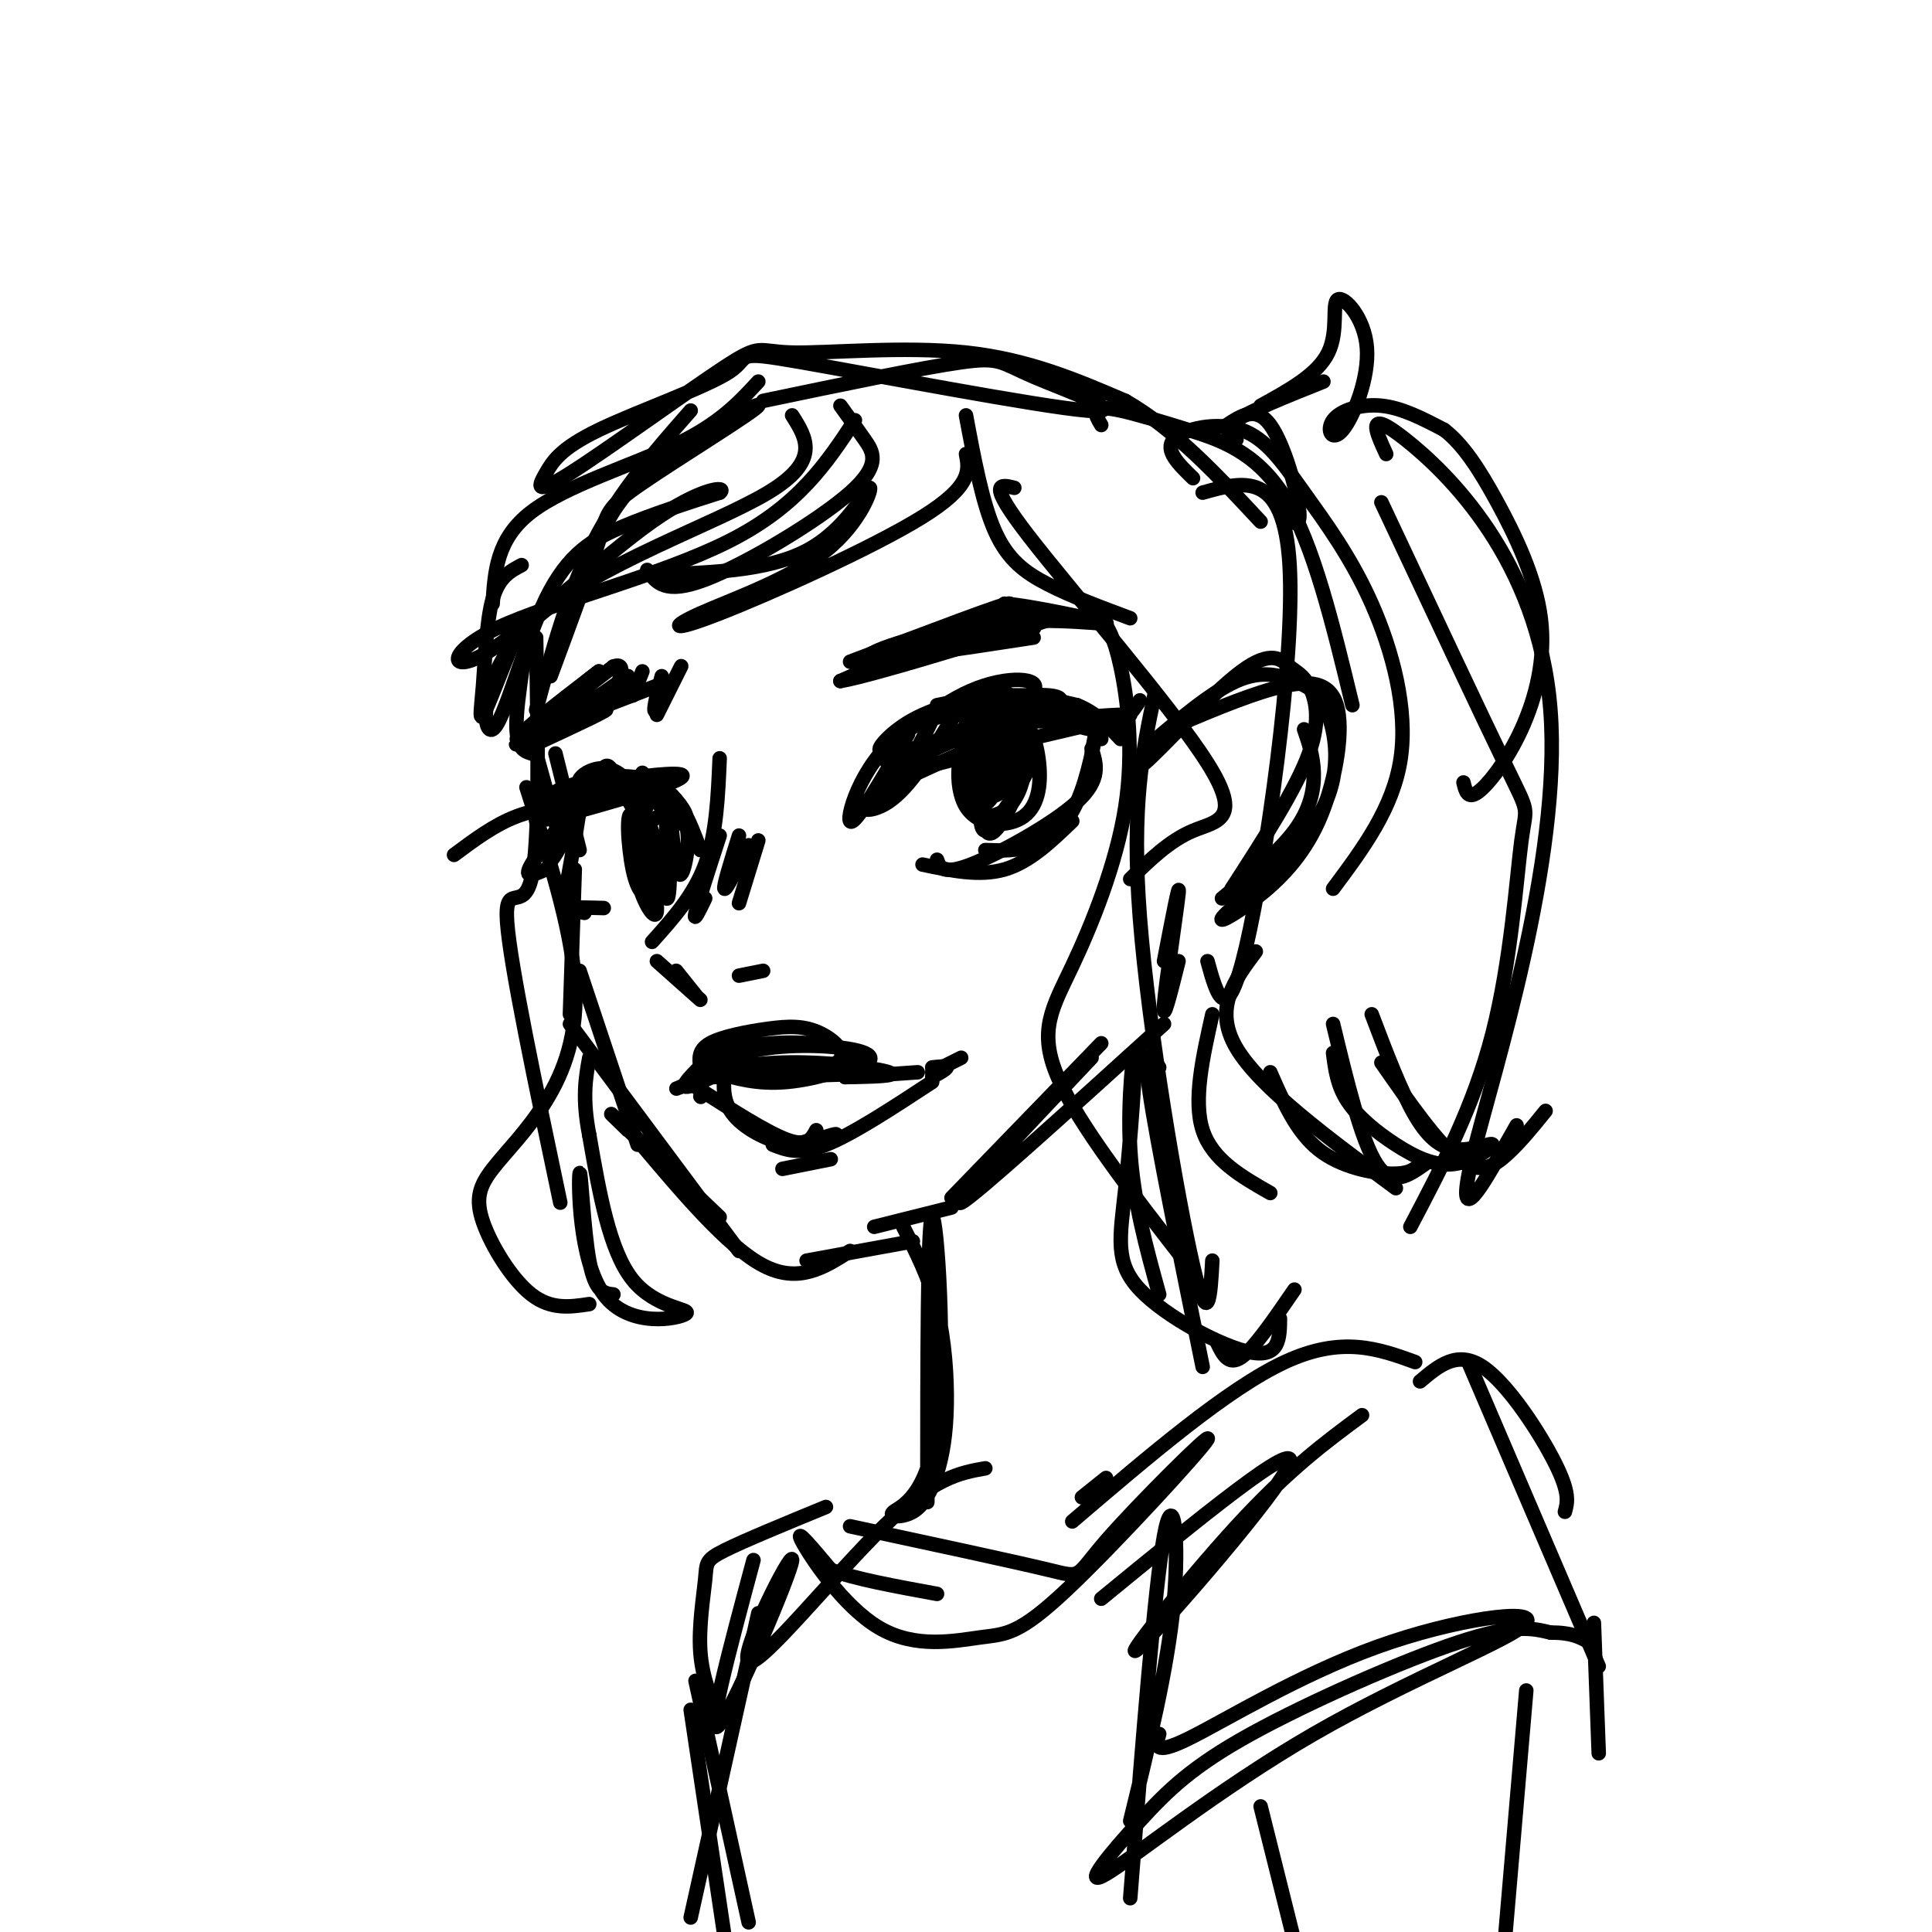 <svg viewBox='0 0 400 400' version='1.1' xmlns='http://www.w3.org/2000/svg' xmlns:xlink='http://www.w3.org/1999/xlink'><g fill='none' stroke='rgb(0,0,0)' stroke-width='3' stroke-linecap='round' stroke-linejoin='round'><path d='M143,85c-7.333,8.333 -14.667,16.667 -20,27c-5.333,10.333 -8.667,22.667 -12,35'/><path d='M122,117c2.332,-6.547 4.663,-13.094 13,-20c8.337,-6.906 22.678,-14.171 22,-13c-0.678,1.171 -16.375,10.777 -24,16c-7.625,5.223 -7.179,6.064 -9,12c-1.821,5.936 -5.911,16.968 -10,28'/><path d='M115,156c0.000,0.000 5.000,20.000 5,20'/><path d='M111,156c0.000,0.000 5.000,18.000 5,18'/><path d='M119,180c0.000,0.000 -1.000,30.000 -1,30'/><path d='M120,201c0.000,0.000 12.000,36.000 12,36'/><path d='M130,234c-2.583,-2.500 -5.167,-5.000 -2,-2c3.167,3.000 12.083,11.500 21,20'/><path d='M118,212c0.000,0.000 35.000,47.000 35,47'/><path d='M132,236c9.333,11.083 18.667,22.167 26,26c7.333,3.833 12.667,0.417 18,-3'/><path d='M167,261c0.000,0.000 22.000,-4.000 22,-4'/><path d='M181,254c0.000,0.000 16.000,-4.000 16,-4'/><path d='M197,248c0.000,0.000 31.000,-32.000 31,-32'/><path d='M226,219c-14.750,15.583 -29.500,31.167 -27,30c2.500,-1.167 22.250,-19.083 42,-37'/><path d='M241,199c1.667,-8.667 3.333,-17.333 3,-14c-0.333,3.333 -2.667,18.667 -3,23c-0.333,4.333 1.333,-2.333 3,-9'/><path d='M253,186c5.844,-4.778 11.689,-9.556 15,-14c3.311,-4.444 4.089,-8.556 4,-12c-0.089,-3.444 -1.044,-6.222 -2,-9'/><path d='M237,155c6.857,-5.832 13.714,-11.663 19,-14c5.286,-2.337 9.001,-1.178 12,0c2.999,1.178 5.280,2.375 7,7c1.720,4.625 2.878,12.677 -2,21c-4.878,8.323 -15.790,16.918 -19,20c-3.210,3.082 1.284,0.652 6,-3c4.716,-3.652 9.656,-8.525 13,-16c3.344,-7.475 5.093,-17.551 4,-23c-1.093,-5.449 -5.026,-6.271 -11,-5c-5.974,1.271 -13.987,4.636 -22,8'/><path d='M244,150c-6.054,4.179 -10.188,10.625 -7,8c3.188,-2.625 13.700,-14.322 20,-19c6.300,-4.678 8.390,-2.336 10,-1c1.610,1.336 2.741,1.667 4,4c1.259,2.333 2.645,6.666 0,14c-2.645,7.334 -9.323,17.667 -16,28'/><path d='M187,254c2.698,5.282 5.396,10.564 7,17c1.604,6.436 2.114,14.026 2,20c-0.114,5.974 -0.854,10.330 -2,14c-1.146,3.670 -2.699,6.652 -5,8c-2.301,1.348 -5.349,1.062 -4,0c1.349,-1.062 7.094,-2.901 9,-18c1.906,-15.099 -0.027,-43.457 -1,-43c-0.973,0.457 -0.987,29.728 -1,59'/><path d='M240,221c-1.750,-2.667 -3.500,-5.333 -2,5c1.500,10.333 6.250,33.667 11,57'/><path d='M240,268c-2.688,-9.705 -5.375,-19.409 -6,-30c-0.625,-10.591 0.813,-22.067 1,-20c0.187,2.067 -0.878,17.678 -2,28c-1.122,10.322 -2.302,15.356 3,21c5.302,5.644 17.086,11.898 23,13c5.914,1.102 5.957,-2.949 6,-7'/><path d='M252,278c1.167,2.417 2.333,4.833 5,3c2.667,-1.833 6.833,-7.917 11,-14'/><path d='M145,221c-0.248,-1.797 -0.495,-3.594 2,-5c2.495,-1.406 7.733,-2.422 12,-3c4.267,-0.578 7.564,-0.720 11,1c3.436,1.720 7.013,5.300 1,7c-6.013,1.700 -21.614,1.519 -25,0c-3.386,-1.519 5.443,-4.376 14,-5c8.557,-0.624 16.842,0.986 17,3c0.158,2.014 -7.812,4.433 -14,5c-6.188,0.567 -10.594,-0.716 -15,-2'/><path d='M148,222c-1.062,-1.432 3.784,-4.013 11,-5c7.216,-0.987 16.801,-0.381 20,1c3.199,1.381 0.012,3.535 -10,4c-10.012,0.465 -26.849,-0.759 -23,-1c3.849,-0.241 28.386,0.503 32,1c3.614,0.497 -13.693,0.749 -31,1'/><path d='M147,223c-2.821,-0.631 5.625,-2.708 15,-3c9.375,-0.292 19.679,1.202 22,2c2.321,0.798 -3.339,0.899 -9,1'/><path d='M175,223c1.000,0.000 8.000,-0.500 15,-1'/><path d='M193,221c1.500,-0.167 3.000,-0.333 3,0c0.000,0.333 -1.500,1.167 -3,2'/><path d='M162,242c0.000,0.000 10.000,-2.000 10,-2'/><path d='M194,146c5.635,-1.137 11.270,-2.274 10,-2c-1.270,0.274 -9.445,1.960 -15,5c-5.555,3.040 -8.489,7.433 -6,6c2.489,-1.433 10.401,-8.694 18,-12c7.599,-3.306 14.885,-2.659 13,0c-1.885,2.659 -12.943,7.329 -24,12'/><path d='M190,155c-5.032,3.892 -5.612,7.622 -4,6c1.612,-1.622 5.416,-8.598 7,-12c1.584,-3.402 0.949,-3.232 8,-4c7.051,-0.768 21.787,-2.474 18,1c-3.787,3.474 -26.096,12.128 -35,17c-8.904,4.872 -4.401,5.964 0,3c4.401,-2.964 8.701,-9.982 13,-17'/><path d='M197,149c3.269,-3.532 4.942,-3.861 10,-3c5.058,0.861 13.500,2.911 13,3c-0.500,0.089 -9.942,-1.784 -12,-3c-2.058,-1.216 3.269,-1.776 8,-1c4.731,0.776 8.865,2.888 13,5'/><path d='M226,156c0.667,-3.548 1.333,-7.095 1,-5c-0.333,2.095 -1.667,9.833 -4,15c-2.333,5.167 -5.667,7.762 -9,9c-3.333,1.238 -6.667,1.119 -10,1'/><path d='M208,155c0.036,3.765 0.072,7.531 -1,9c-1.072,1.469 -3.253,0.642 -2,-2c1.253,-2.642 5.941,-7.098 8,-8c2.059,-0.902 1.488,1.750 0,5c-1.488,3.250 -3.892,7.097 -6,10c-2.108,2.903 -3.919,4.860 -4,0c-0.081,-4.860 1.570,-16.537 3,-21c1.430,-4.463 2.641,-1.712 4,1c1.359,2.712 2.866,5.384 2,10c-0.866,4.616 -4.105,11.176 -6,13c-1.895,1.824 -2.448,-1.088 -3,-4'/><path d='M203,168c-1.541,-4.036 -3.892,-12.125 -3,-18c0.892,-5.875 5.028,-9.537 8,-7c2.972,2.537 4.780,11.273 4,17c-0.780,5.727 -4.149,8.445 -6,9c-1.851,0.555 -2.184,-1.053 -3,-2c-0.816,-0.947 -2.114,-1.232 -2,-6c0.114,-4.768 1.639,-14.020 4,-15c2.361,-0.980 5.559,6.313 6,7c0.441,0.687 -1.874,-5.232 -4,-5c-2.126,0.232 -4.063,6.616 -6,13'/><path d='M201,161c-1.000,2.167 -0.500,1.083 0,0'/><path d='M122,164c3.156,-0.235 6.311,-0.469 9,2c2.689,2.469 4.910,7.642 4,7c-0.910,-0.642 -4.951,-7.100 -7,-11c-2.049,-3.900 -2.106,-5.241 -5,0c-2.894,5.241 -8.625,17.065 -9,16c-0.375,-1.065 4.607,-15.019 6,-16c1.393,-0.981 -0.804,11.009 -3,23'/><path d='M133,181c-1.334,-4.360 -2.668,-8.719 -2,-12c0.668,-3.281 3.340,-5.483 5,-4c1.660,1.483 2.310,6.652 2,11c-0.310,4.348 -1.581,7.877 -3,9c-1.419,1.123 -2.987,-0.159 -4,-5c-1.013,-4.841 -1.471,-13.242 0,-11c1.471,2.242 4.872,15.129 5,19c0.128,3.871 -3.017,-1.272 -4,-6c-0.983,-4.728 0.197,-9.042 1,-12c0.803,-2.958 1.229,-4.559 2,-5c0.771,-0.441 1.885,0.280 3,1'/><path d='M138,166c0.732,6.153 1.061,21.035 0,20c-1.061,-1.035 -3.511,-17.989 -8,-24c-4.489,-6.011 -11.016,-1.080 -10,0c1.016,1.080 9.576,-1.691 15,0c5.424,1.691 7.712,7.846 10,14'/><path d='M149,217c-4.178,3.911 -8.356,7.822 -7,8c1.356,0.178 8.244,-3.378 9,-4c0.756,-0.622 -4.622,1.689 -10,4'/><path d='M141,225c-1.667,0.667 -0.833,0.333 0,0'/><path d='M193,222c0.000,0.000 6.000,-3.000 6,-3'/><path d='M193,224c-8.250,5.417 -16.500,10.833 -22,13c-5.500,2.167 -8.250,1.083 -11,0'/><path d='M149,157c-0.333,7.833 -0.667,15.667 -3,22c-2.333,6.333 -6.667,11.167 -11,16'/><path d='M136,199c0.000,0.000 9.000,8.000 9,8'/><path d='M153,202c0.000,0.000 5.000,-1.000 5,-1'/><path d='M149,173c-2.250,6.917 -4.500,13.833 -5,16c-0.500,2.167 0.750,-0.417 2,-3'/><path d='M153,173c-1.667,5.333 -3.333,10.667 -3,11c0.333,0.333 2.667,-4.333 5,-9'/><path d='M157,174c0.000,0.000 -4.000,13.000 -4,13'/><path d='M140,201c0.000,0.000 4.000,5.000 4,5'/><path d='M176,137c16.667,-6.333 33.333,-12.667 33,-12c-0.333,0.667 -17.667,8.333 -35,16'/><path d='M174,141c6.503,-0.999 40.262,-11.496 44,-13c3.738,-1.504 -22.545,5.987 -29,7c-6.455,1.013 6.919,-4.450 14,-7c7.081,-2.550 7.868,-2.187 9,-1c1.132,1.187 2.609,3.196 2,3c-0.609,-0.196 -3.305,-2.598 -6,-5'/><path d='M208,125c4.699,0.257 19.445,3.399 21,4c1.555,0.601 -10.081,-1.338 -23,0c-12.919,1.338 -27.120,5.954 -26,7c1.120,1.046 17.560,-1.477 34,-4'/><path d='M188,152c-5.584,9.669 -11.168,19.338 -12,18c-0.832,-1.338 3.089,-13.685 12,-19c8.911,-5.315 22.811,-3.600 25,-3c2.189,0.600 -7.334,0.085 -10,-1c-2.666,-1.085 1.524,-2.738 6,-3c4.476,-0.262 9.238,0.869 14,2'/><path d='M223,146c3.833,1.500 6.417,4.250 9,7'/><path d='M226,155c1.022,3.178 2.044,6.356 -3,11c-5.044,4.644 -16.156,10.756 -22,13c-5.844,2.244 -6.422,0.622 -7,-1'/><path d='M208,159c-2.755,4.747 -5.510,9.493 -5,7c0.510,-2.493 4.287,-12.226 7,-15c2.713,-2.774 4.364,1.409 5,6c0.636,4.591 0.256,9.589 -3,12c-3.256,2.411 -9.388,2.234 -12,-2c-2.612,-4.234 -1.703,-12.524 1,-16c2.703,-3.476 7.201,-2.136 9,1c1.799,3.136 0.900,8.068 0,13'/><path d='M210,165c-0.987,2.905 -3.455,3.668 -5,4c-1.545,0.332 -2.167,0.233 -2,-4c0.167,-4.233 1.122,-12.601 2,-13c0.878,-0.399 1.679,7.172 1,11c-0.679,3.828 -2.840,3.914 -5,4'/><path d='M133,178c0.315,-3.196 0.629,-6.393 2,-8c1.371,-1.607 3.797,-1.626 4,2c0.203,3.626 -1.819,10.897 -3,12c-1.181,1.103 -1.523,-3.962 0,-8c1.523,-4.038 4.910,-7.049 6,-5c1.090,2.049 -0.117,9.157 -1,10c-0.883,0.843 -1.441,-4.578 -2,-10'/><path d='M124,161c-6.083,7.417 -12.167,14.833 -14,18c-1.833,3.167 0.583,2.083 3,1'/><path d='M121,189c-1.833,-0.417 -3.667,-0.833 -3,-1c0.667,-0.167 3.833,-0.083 7,0'/><path d='M213,153c0.000,0.000 17.000,-4.000 17,-4'/><path d='M111,154c8.351,-3.881 16.702,-7.762 14,-7c-2.702,0.762 -16.458,6.167 -18,7c-1.542,0.833 9.131,-2.905 15,-6c5.869,-3.095 6.935,-5.548 8,-8'/><path d='M130,140c-4.600,2.938 -20.099,14.282 -19,14c1.099,-0.282 18.796,-12.191 19,-13c0.204,-0.809 -17.085,9.483 -21,11c-3.915,1.517 5.542,-5.742 15,-13'/><path d='M124,139c-2.333,1.756 -15.667,12.644 -17,14c-1.333,1.356 9.333,-6.822 20,-15'/><path d='M127,138c3.167,-1.167 1.083,3.417 -1,8'/><path d='M133,139c0.000,0.000 -2.000,5.000 -2,5'/><path d='M157,79c-4.022,4.356 -8.044,8.711 -17,13c-8.956,4.289 -22.844,8.511 -30,14c-7.156,5.489 -7.578,12.244 -8,19'/><path d='M108,117c-2.350,1.227 -4.699,2.454 -6,7c-1.301,4.546 -1.553,12.412 -2,18c-0.447,5.588 -1.089,8.900 1,4c2.089,-4.900 6.909,-18.012 8,-18c1.091,0.012 -1.545,13.146 -2,20c-0.455,6.854 1.273,7.427 3,8'/><path d='M164,86c2.986,4.706 5.972,9.412 -5,16c-10.972,6.588 -35.901,15.058 -48,26c-12.099,10.942 -11.367,24.356 -9,23c2.367,-1.356 6.368,-17.480 11,-27c4.632,-9.520 9.895,-12.434 16,-15c6.105,-2.566 13.053,-4.783 20,-7'/><path d='M149,102c1.836,-1.388 -3.574,-1.358 -14,6c-10.426,7.358 -25.867,22.044 -34,27c-8.133,4.956 -8.959,0.180 2,-5c10.959,-5.180 33.703,-10.766 48,-18c14.297,-7.234 20.149,-16.117 26,-25'/><path d='M174,84c1.631,2.262 3.262,4.524 5,7c1.738,2.476 3.583,5.167 -3,11c-6.583,5.833 -21.595,14.810 -30,18c-8.405,3.190 -10.202,0.595 -12,-2'/><path d='M134,119c12.399,-0.342 24.798,-0.685 33,-5c8.202,-4.315 12.206,-12.604 13,-13c0.794,-0.396 -1.621,7.101 -9,13c-7.379,5.899 -19.720,10.200 -26,13c-6.280,2.800 -6.498,4.100 4,0c10.498,-4.100 31.714,-13.600 42,-20c10.286,-6.400 9.643,-9.700 9,-13'/><path d='M200,86c1.689,9.067 3.378,18.133 6,24c2.622,5.867 6.178,8.533 11,11c4.822,2.467 10.911,4.733 17,7'/><path d='M210,101c-2.929,-0.732 -5.857,-1.464 3,10c8.857,11.464 29.500,35.125 37,47c7.500,11.875 1.857,11.964 -3,14c-4.857,2.036 -8.929,6.018 -13,10'/><path d='M158,83c16.425,-3.429 32.850,-6.857 41,-8c8.150,-1.143 8.026,0.001 15,3c6.974,2.999 21.048,7.854 11,7c-10.048,-0.854 -44.217,-7.416 -59,-10c-14.783,-2.584 -10.180,-1.190 -15,2c-4.820,3.190 -19.063,8.174 -27,12c-7.937,3.826 -9.566,6.492 -11,9c-1.434,2.508 -2.671,4.857 5,0c7.671,-4.857 24.252,-16.920 32,-22c7.748,-5.080 6.663,-3.175 14,-3c7.337,0.175 23.096,-1.378 36,0c12.904,1.378 22.952,5.689 33,10'/><path d='M233,83c10.167,5.833 19.083,15.417 28,25'/><path d='M228,88c-0.702,-1.190 -1.404,-2.380 -1,-3c0.404,-0.620 1.912,-0.671 5,0c3.088,0.671 7.754,2.065 14,4c6.246,1.935 14.070,4.410 20,14c5.930,9.590 9.965,26.295 14,43'/><path d='M247,99c-2.976,-2.890 -5.953,-5.780 -4,-8c1.953,-2.220 8.835,-3.769 14,-2c5.165,1.769 8.611,6.856 13,13c4.389,6.144 9.720,13.347 14,23c4.280,9.653 7.509,21.758 6,32c-1.509,10.242 -7.754,18.621 -14,27'/><path d='M249,102c8.422,-2.378 16.844,-4.756 18,15c1.156,19.756 -4.956,61.644 -9,79c-4.044,17.356 -6.022,10.178 -8,3'/><path d='M254,88c3.044,-2.000 6.089,-4.000 9,0c2.911,4.000 5.689,14.000 6,18c0.311,4.000 -1.844,2.000 -4,0'/><path d='M256,91c-1.500,-1.000 -3.000,-2.000 0,-4c3.000,-2.000 10.500,-5.000 18,-8'/><path d='M261,84c5.905,-3.240 11.809,-6.480 14,-11c2.191,-4.520 0.667,-10.318 2,-11c1.333,-0.682 5.523,3.754 6,10c0.477,6.246 -2.759,14.303 -5,17c-2.241,2.697 -3.488,0.034 -2,-2c1.488,-2.034 5.711,-3.438 10,-3c4.289,0.438 8.645,2.719 13,5'/><path d='M299,89c3.927,3.031 7.246,8.108 11,15c3.754,6.892 7.944,15.600 9,24c1.056,8.400 -1.024,16.492 -4,23c-2.976,6.508 -6.850,11.431 -9,13c-2.150,1.569 -2.575,-0.215 -3,-2'/><path d='M287,94c-2.225,-4.841 -4.450,-9.681 4,-3c8.450,6.681 27.574,24.884 30,56c2.426,31.116 -11.847,75.147 -16,92c-4.153,16.853 1.813,6.530 5,1c3.187,-5.530 3.593,-6.265 4,-7'/><path d='M320,230c-2.622,3.244 -5.244,6.489 -8,9c-2.756,2.511 -5.644,4.289 -10,1c-4.356,-3.289 -10.178,-11.644 -16,-20'/><path d='M284,210c3.041,8.015 6.083,16.031 9,21c2.917,4.969 5.711,6.893 9,7c3.289,0.107 7.075,-1.601 7,-1c-0.075,0.601 -4.010,3.512 -8,4c-3.990,0.488 -8.036,-1.445 -12,-4c-3.964,-2.555 -7.847,-5.730 -10,-9c-2.153,-3.270 -2.577,-6.635 -3,-10'/><path d='M276,212c2.917,12.083 5.833,24.167 9,29c3.167,4.833 6.583,2.417 10,0'/><path d='M294,241c-1.089,1.044 -2.178,2.089 -6,2c-3.822,-0.089 -10.378,-1.311 -15,-5c-4.622,-3.689 -7.311,-9.844 -10,-16'/><path d='M260,197c-4.417,5.917 -8.833,11.833 -4,20c4.833,8.167 18.917,18.583 33,29'/><path d='M286,104c10.571,22.500 21.143,45.000 26,55c4.857,10.000 4.000,7.500 3,15c-1.000,7.500 -2.143,25.000 -6,40c-3.857,15.000 -10.429,27.500 -17,40'/><path d='M251,210c-2.000,8.917 -4.000,17.833 -2,24c2.000,6.167 8.000,9.583 14,13'/><path d='M228,128c1.311,1.821 2.622,3.643 4,10c1.378,6.357 2.823,17.250 1,29c-1.823,11.750 -6.914,24.356 -11,33c-4.086,8.644 -7.167,13.327 -3,23c4.167,9.673 15.584,24.337 27,39'/><path d='M239,144c-2.400,11.400 -4.800,22.800 -3,46c1.800,23.200 7.800,58.200 11,72c3.200,13.800 3.600,6.400 4,-1'/><path d='M109,163c4.605,14.441 9.209,28.883 10,40c0.791,11.117 -2.233,18.910 -6,25c-3.767,6.090 -8.278,10.478 -11,14c-2.722,3.522 -3.656,6.179 -2,11c1.656,4.821 5.902,11.806 10,15c4.098,3.194 8.049,2.597 12,2'/><path d='M127,268c-1.893,-0.196 -3.785,-0.392 -5,-7c-1.215,-6.608 -1.751,-19.627 -2,-18c-0.249,1.627 -0.211,17.900 5,25c5.211,7.100 15.595,5.027 17,4c1.405,-1.027 -6.170,-1.008 -11,-7c-4.830,-5.992 -6.915,-17.996 -9,-30'/><path d='M122,235c-1.500,-7.667 -0.750,-11.833 0,-16'/><path d='M111,132c0.378,21.400 0.756,42.800 -1,50c-1.756,7.200 -5.644,0.200 -5,9c0.644,8.800 5.822,33.400 11,58'/><path d='M137,140c-1.089,4.178 -2.178,8.356 -1,7c1.178,-1.356 4.622,-8.244 5,-9c0.378,-0.756 -2.311,4.622 -5,10'/><path d='M120,148c8.833,-3.333 17.667,-6.667 16,-6c-1.667,0.667 -13.833,5.333 -26,10'/><path d='M110,152c-4.167,1.667 -1.583,0.833 1,0'/><path d='M145,227c0.000,0.000 0.100,0.100 0.1,0.1'/><path d='M144,225c7.417,4.750 14.833,9.500 19,11c4.167,1.500 5.083,-0.250 6,-2'/><path d='M150,222c-0.220,3.060 -0.440,6.119 2,9c2.440,2.881 7.542,5.583 12,6c4.458,0.417 8.274,-1.452 9,-2c0.726,-0.548 -1.637,0.226 -4,1'/><path d='M169,236c-2.133,0.467 -5.467,1.133 -5,1c0.467,-0.133 4.733,-1.067 9,-2'/><path d='M191,179c5.917,1.250 11.833,2.500 17,1c5.167,-1.500 9.583,-5.750 14,-10'/><path d='M185,159c-1.699,-1.077 -3.397,-2.153 4,-4c7.397,-1.847 23.890,-4.464 23,-3c-0.890,1.464 -19.163,7.010 -23,7c-3.837,-0.010 6.761,-5.574 15,-8c8.239,-2.426 14.120,-1.713 20,-1'/><path d='M224,150c4.000,0.333 4.000,1.667 4,3'/><path d='M120,168c-1.256,0.887 -2.512,1.774 -3,1c-0.488,-0.774 -0.208,-3.208 2,-5c2.208,-1.792 6.345,-2.940 10,-2c3.655,0.940 6.827,3.970 10,7'/><path d='M133,160c4.333,4.815 8.667,9.631 9,9c0.333,-0.631 -3.333,-6.708 -10,-8c-6.667,-1.292 -16.333,2.202 -17,3c-0.667,0.798 7.667,-1.101 16,-3'/><path d='M131,161c6.373,-0.863 14.306,-1.520 8,1c-6.306,2.520 -26.852,8.217 -28,8c-1.148,-0.217 17.100,-6.348 22,-8c4.900,-1.652 -3.550,1.174 -12,4'/><path d='M121,166c-4.400,0.933 -9.400,1.267 -14,3c-4.600,1.733 -8.800,4.867 -13,8'/><path d='M214,149c9.833,-0.440 19.667,-0.881 20,-1c0.333,-0.119 -8.833,0.083 -11,1c-2.167,0.917 2.667,2.548 6,2c3.333,-0.548 5.167,-3.274 7,-6'/><path d='M229,306c0.000,0.000 -5.000,4.000 -5,4'/><path d='M222,315c16.083,-13.750 32.167,-27.500 44,-33c11.833,-5.500 19.417,-2.750 27,0'/><path d='M294,286c3.867,-3.267 7.733,-6.533 13,-3c5.267,3.533 11.933,13.867 15,20c3.067,6.133 2.533,8.067 2,10'/><path d='M171,312c-8.476,3.488 -16.952,6.976 -21,9c-4.048,2.024 -3.667,2.583 -4,6c-0.333,3.417 -1.381,9.690 -1,15c0.381,5.310 2.190,9.655 4,14'/><path d='M228,331c20.429,-16.738 40.857,-33.476 39,-28c-1.857,5.476 -26.000,33.167 -31,38c-5.000,4.833 9.143,-13.190 20,-25c10.857,-11.810 18.429,-17.405 26,-23'/><path d='M156,323c-5.120,19.061 -10.239,38.121 -7,34c3.239,-4.121 14.837,-31.424 15,-34c0.163,-2.576 -11.110,19.576 -9,21c2.110,1.424 17.603,-17.879 28,-28c10.397,-10.121 15.699,-11.061 21,-12'/><path d='M176,316c16.813,3.614 33.626,7.228 41,9c7.374,1.772 5.308,1.702 12,-6c6.692,-7.702 22.140,-23.035 21,-21c-1.140,2.035 -18.869,21.438 -29,31c-10.131,9.563 -12.664,9.285 -18,10c-5.336,0.715 -13.475,2.423 -21,-2c-7.525,-4.423 -14.436,-14.978 -16,-18c-1.564,-3.022 2.218,1.489 6,6'/><path d='M172,325c4.667,1.833 13.333,3.417 22,5'/><path d='M157,334c0.000,0.000 -14.000,63.000 -14,63'/><path d='M240,359c-0.678,2.303 -1.356,4.606 6,1c7.356,-3.606 22.747,-13.122 39,-19c16.253,-5.878 33.368,-8.117 31,-5c-2.368,3.117 -24.221,11.590 -44,23c-19.779,11.410 -37.485,25.756 -43,29c-5.515,3.244 1.161,-4.615 7,-11c5.839,-6.385 10.841,-11.296 23,-18c12.159,-6.704 31.474,-15.201 43,-19c11.526,-3.799 15.263,-2.899 19,-2'/><path d='M321,338c4.500,0.000 6.250,1.000 8,2'/><path d='M330,336c0.000,0.000 1.000,27.000 1,27'/><path d='M316,350c0.000,0.000 -6.000,70.000 -6,70'/><path d='M261,374c0.000,0.000 8.000,32.000 8,32'/><path d='M144,348c0.000,0.000 11.000,50.000 11,50'/><path d='M143,354c0.000,0.000 10.000,67.000 10,67'/><path d='M234,377c3.867,-15.778 7.733,-31.556 9,-45c1.267,-13.444 -0.067,-24.556 -2,-14c-1.933,10.556 -4.467,42.778 -7,75'/><path d='M304,282c0.000,0.000 27.000,63.000 27,63'/></g>
</svg>